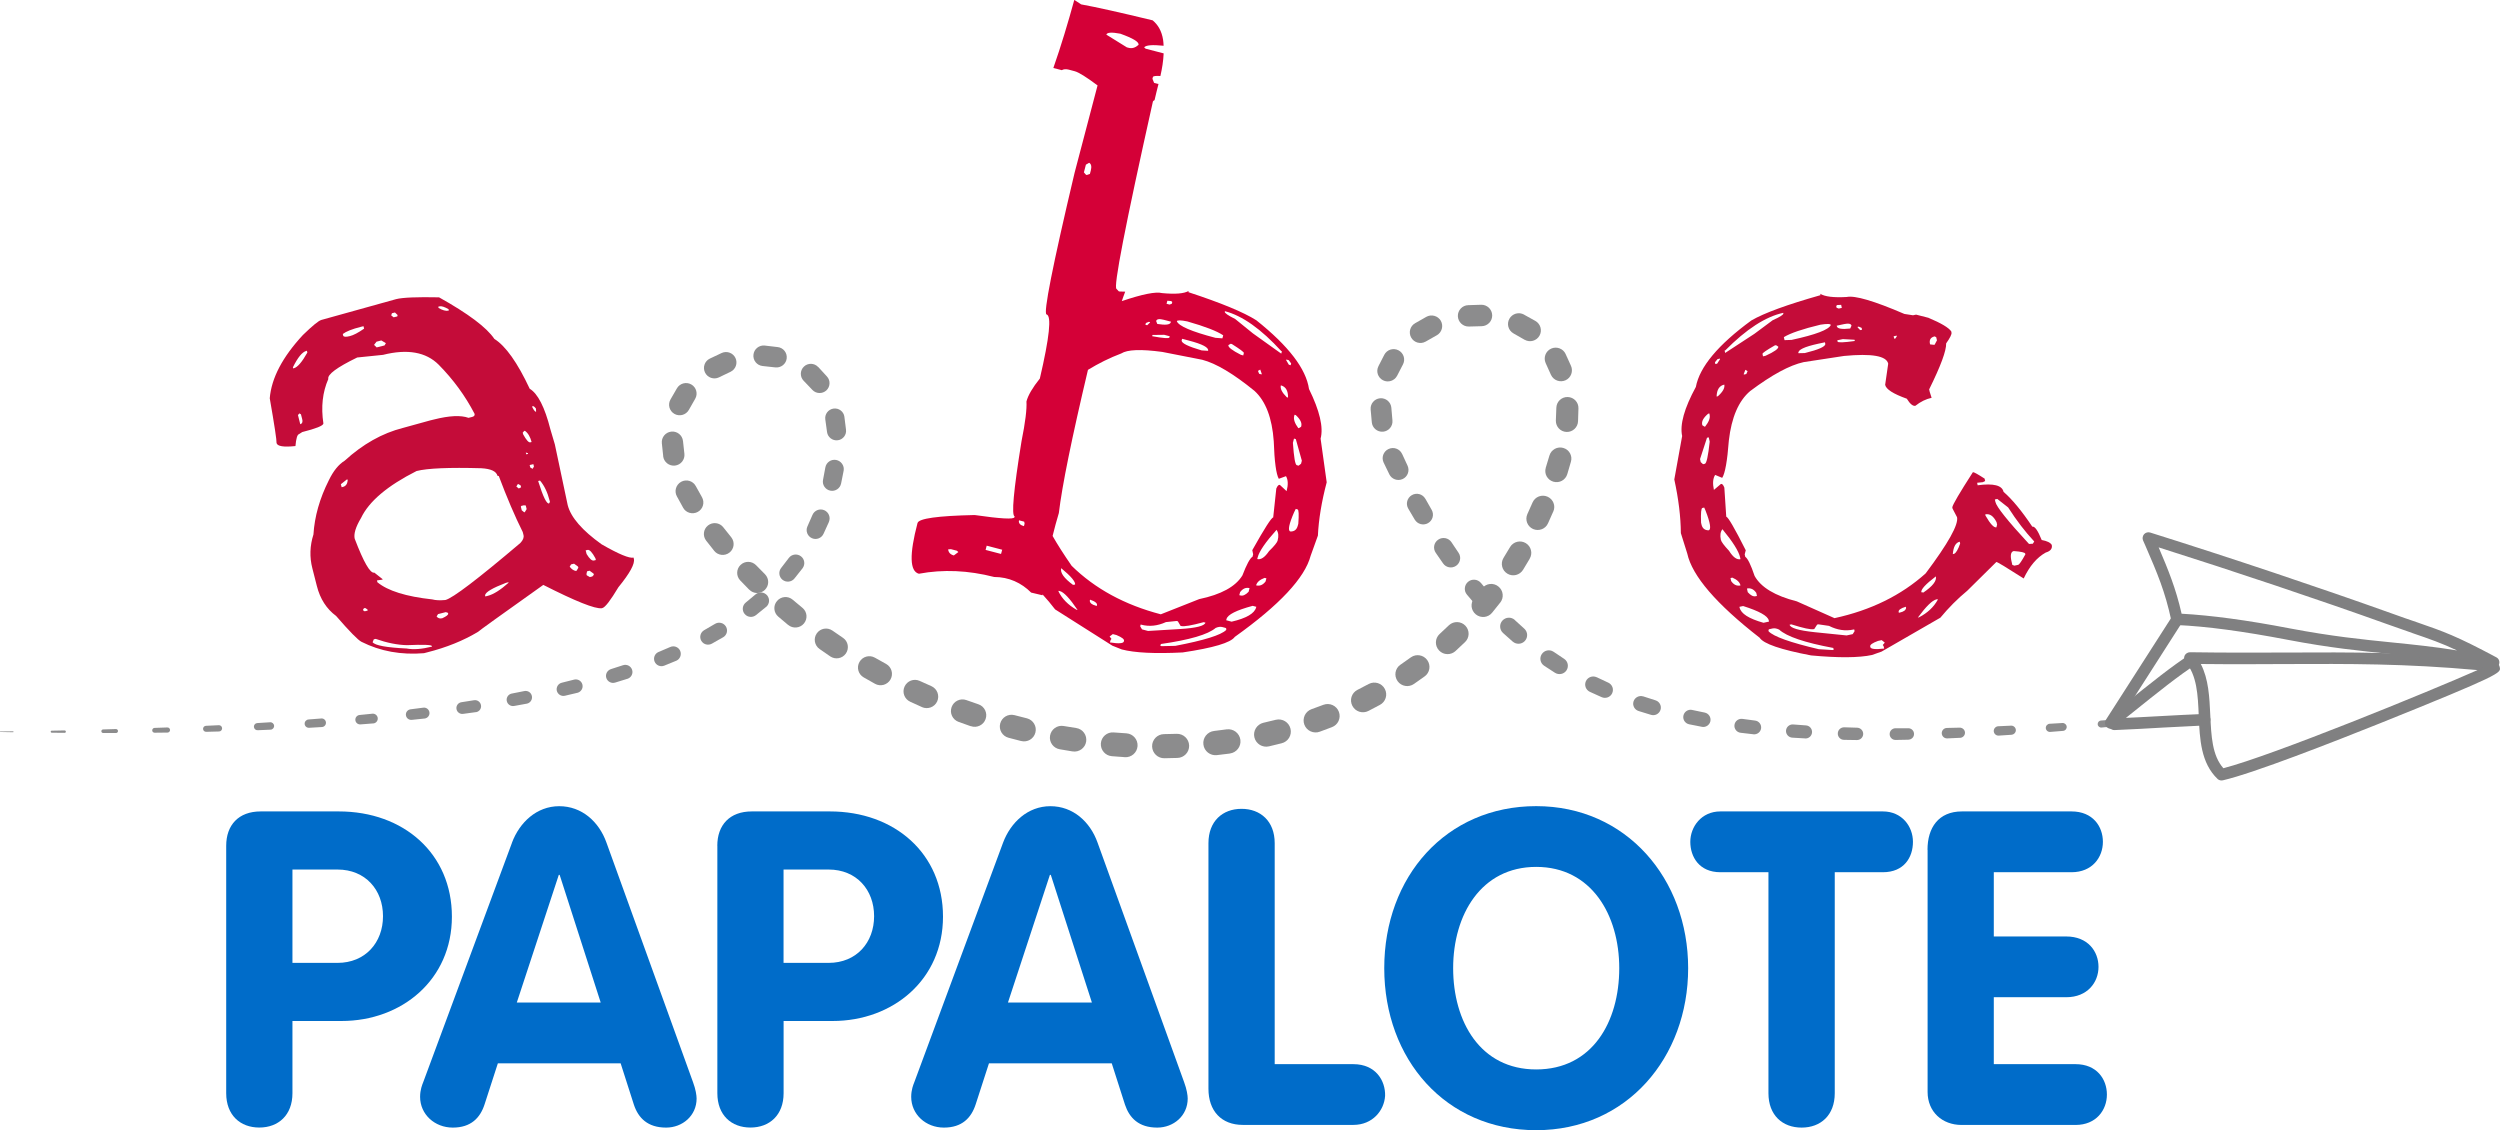 <svg width="334" height="151" viewBox="0 0 334 151" fill="none" xmlns="http://www.w3.org/2000/svg">
<g clip-path="url(#clip0_733_3806)">
<path d="M42.899 42.754L52.926 39.964C53.787 39.744 55.705 39.664 58.657 39.724C62.558 41.902 65.023 43.753 66.045 45.277C67.555 46.223 69.131 48.44 70.768 51.936C71.85 52.582 72.779 54.393 73.533 57.362L74.128 59.373L75.845 67.483C76.259 69.108 77.769 70.859 80.38 72.724C82.678 74.042 84.094 74.628 84.642 74.495L84.682 74.654C84.849 75.3 84.161 76.565 82.618 78.456C81.563 80.214 80.855 81.146 80.467 81.24L80.394 81.26C79.499 81.373 76.894 80.334 72.585 78.143C66.813 82.245 63.914 84.329 63.881 84.402C61.924 85.581 59.652 86.506 57.054 87.159L56.646 87.266C53.594 87.519 50.801 87.013 48.296 85.747C47.836 85.521 46.706 84.369 44.903 82.292C43.627 81.346 42.765 80.014 42.331 78.283L41.73 75.926C41.343 74.421 41.396 72.91 41.877 71.405C42.024 69.015 42.705 66.598 43.934 64.161C44.535 62.916 45.244 62.043 46.038 61.557C48.477 59.333 51.075 57.868 53.841 57.169L57.481 56.164L57.976 56.044C60.033 55.525 61.569 55.452 62.592 55.824L63.072 55.705C63.346 55.638 63.46 55.491 63.4 55.278C62.157 52.888 60.561 50.704 58.61 48.727C56.914 47.029 54.429 46.589 51.175 47.408L47.722 47.761C44.996 49.086 43.707 50.045 43.861 50.637C43.093 52.389 42.872 54.366 43.206 56.583C43.166 56.883 42.224 57.256 40.381 57.722L39.933 58.008C39.719 58.062 39.559 58.594 39.472 59.593C37.896 59.76 37.061 59.626 36.947 59.194C36.974 58.841 36.673 56.85 36.039 53.208C36.266 50.504 37.749 47.688 40.467 44.758C41.757 43.506 42.572 42.847 42.899 42.761M40.007 55.225L39.806 55.452L40.113 56.67L40.194 56.65C40.401 56.544 40.461 56.324 40.374 55.998L40.207 55.352L40.007 55.232V55.225ZM39.131 49.059L39.172 49.219L39.252 49.199C39.746 49.073 40.347 48.38 41.062 47.102L41.002 46.862L40.922 46.882C40.381 47.022 39.786 47.748 39.138 49.059M48.624 81.26L48.497 81.466L48.517 81.546L48.724 81.672L49.125 81.573L49.085 81.413L48.784 81.226L48.617 81.266L48.624 81.26ZM49.94 85.414L49.779 85.801C50.12 86.233 51.636 86.513 54.322 86.64C55.23 86.813 56.359 86.726 57.715 86.387L57.695 86.307C57.655 86.147 56.546 86.1 54.382 86.194C53.099 86.167 51.703 85.887 50.187 85.355L49.94 85.414ZM46.333 64.061L45.538 64.693L45.644 65.093L45.805 65.053C46.185 64.96 46.399 64.673 46.453 64.201L46.413 64.041L46.333 64.061ZM47.395 71.991C48.597 75.141 49.465 76.639 50.013 76.505L51.095 77.358L51.115 77.438L50.361 77.544L50.421 77.79C51.81 78.936 54.255 79.701 57.755 80.081C58.19 80.201 58.771 80.228 59.505 80.161C60.481 79.915 63.821 77.378 69.519 72.544C69.879 72.164 70.02 71.811 69.94 71.485L69.839 71.079C68.791 68.988 67.728 66.491 66.64 63.601L66.459 63.561C66.312 62.969 65.591 62.629 64.302 62.556C60 62.436 57.114 62.556 55.651 62.929C51.763 64.893 49.292 66.984 48.236 69.201C47.508 70.42 47.228 71.359 47.395 72.004M45.798 44.625L45.858 44.871C45.958 45.018 46.246 45.031 46.74 44.904C47.228 44.785 47.862 44.452 48.644 43.906L48.564 43.58L48.236 43.659C47.041 43.959 46.232 44.285 45.791 44.625M58.517 82.052L58.33 82.358C58.51 82.598 58.764 82.678 59.085 82.598C59.646 82.338 59.92 82.132 59.873 81.965L59.853 81.879L59.566 81.779L58.517 82.045V82.052ZM50.3 45.65L49.973 46.076L50.32 46.416L51.376 46.15L51.556 45.85L50.948 45.484L50.294 45.65H50.3ZM52.364 41.848L52.264 42.135L52.592 42.394L53.079 42.274L53.119 42.088L52.765 41.748L52.358 41.848H52.364ZM64.803 79.522L64.843 79.688L65.17 79.602C65.932 79.409 66.847 78.829 67.936 77.864L67.915 77.784L67.588 77.87C65.798 78.556 64.87 79.102 64.803 79.522ZM58.711 40.936L58.55 40.976L58.59 41.136C59.131 41.462 59.566 41.582 59.893 41.495L59.973 41.475L59.926 41.309C59.379 40.989 58.971 40.863 58.704 40.929M69.639 67.59L69.585 67.69L69.706 68.176L70.033 68.442L70.113 68.422L70.36 68.016L70.24 67.53L69.973 67.51L69.646 67.59H69.639ZM69.165 64.693L68.984 65L69.312 65.266L69.619 65.1L69.559 64.853L69.258 64.673L69.178 64.693H69.165ZM70.534 60.552L70.247 60.452L70.314 60.698L70.554 60.638L70.527 60.559L70.534 60.552ZM71.255 62.01L70.761 62.13L70.848 62.456L71.155 62.636L71.336 62.33L71.255 62.003V62.01ZM70.033 57.575L69.833 57.802L69.9 58.042C70.32 58.801 70.634 59.154 70.855 59.094L71.022 59.054C70.841 58.355 70.541 57.849 70.127 57.556L70.04 57.575H70.033ZM72.151 64.201L71.903 64.261L71.924 64.347C72.558 66.371 73.032 67.343 73.353 67.263L73.473 67.057L73.433 66.897C73.146 65.765 72.712 64.867 72.144 64.201M76.292 75.407L76.112 75.713C76.372 76.053 76.653 76.239 76.947 76.279L77.027 76.252L77.267 75.853L77.221 75.693L76.693 75.307L76.286 75.407H76.292ZM71.175 54.266L71.095 54.286L71.135 54.446C71.349 54.852 71.516 55.039 71.623 55.012L71.603 54.586C71.422 54.346 71.282 54.24 71.175 54.266ZM78.43 76.332L78.35 76.698L78.39 76.858L78.804 77.098L79.131 77.018L79.338 76.798L79.298 76.632L78.77 76.246L78.443 76.326L78.43 76.332ZM78.483 73.469L78.243 73.529L78.37 74.015C78.764 74.668 79.091 74.954 79.365 74.881L79.606 74.821L79.545 74.581C79.105 73.769 78.757 73.403 78.483 73.469Z" fill="#C40C39"/>
<path d="M243.219 39.411L243.179 39.245C243.787 39.631 244.956 39.778 246.712 39.678C247.801 39.445 250.373 40.197 254.421 41.941L255.577 42.121L255.991 42.035L257.628 42.454C259.324 43.167 260.346 43.773 260.687 44.272L260.72 44.438C260.767 44.658 260.527 45.138 260.006 45.877C260.039 46.842 259.284 48.886 257.734 52.022L257.808 52.349L258.062 53.148C257.3 53.314 256.579 53.667 255.897 54.213C255.57 54.286 255.183 53.973 254.749 53.267C252.952 52.628 251.983 52.016 251.856 51.416L252.264 48.587C252.036 47.548 250.079 47.202 246.365 47.555L240.968 48.38C239.104 48.786 236.726 50.072 233.827 52.242C232.277 53.554 231.328 55.758 230.974 58.854C230.767 61.577 230.473 63.242 230.086 63.841L229.144 63.448C228.843 63.914 228.79 64.58 228.977 65.452L229.919 64.653C230.086 64.614 230.24 64.787 230.373 65.153L230.627 69.035C230.854 69.041 231.729 70.533 233.232 73.516L233.092 74.062L233.165 74.388C233.493 74.601 233.914 75.453 234.415 76.945C235.263 78.47 237.14 79.602 240.053 80.341L245.089 82.585C249.959 81.526 254.014 79.528 257.267 76.605C260.286 72.584 261.676 70.08 261.462 69.101L260.861 67.949L260.827 67.783C260.867 67.437 261.789 65.865 263.579 63.082C263.693 63.055 264.214 63.342 265.143 63.941L265.216 64.267L264.902 64.42L264.227 64.487L264.147 64.507L264.214 64.833C266.318 64.547 267.481 64.833 267.674 65.712C268.79 66.671 270.079 68.216 271.515 70.36C271.843 70.287 272.263 70.879 272.771 72.144C273.486 72.277 273.934 72.49 274.114 72.797C274.221 73.283 273.954 73.629 273.306 73.822C272.123 74.481 271.148 75.633 270.366 77.284C268.035 75.793 266.819 75.061 266.712 75.081L262.825 78.922C261.515 80.001 260.326 81.206 259.231 82.525L251.382 87.052L250.106 87.505C248.356 87.885 245.637 87.905 241.963 87.565C237.895 86.793 235.604 86.007 235.089 85.201C229.298 80.7 226.071 76.945 225.417 73.949L224.562 71.225C224.548 69.061 224.254 66.664 223.687 64.054L224.735 58.255C224.408 56.73 225.016 54.546 226.566 51.696C227.067 49.019 229.545 46.056 233.98 42.814C235.711 41.808 238.79 40.69 243.205 39.438M227.254 69.78L227.307 70.027C227.421 70.573 227.741 70.846 228.262 70.852C228.643 70.772 228.509 69.88 227.855 68.202L227.681 67.809L227.441 67.863C227.274 67.896 227.214 68.535 227.26 69.78M228.296 58.428L228.055 58.481L227.127 61.331L227.214 61.737L227.528 62.017L227.768 61.963C227.995 61.917 228.209 60.925 228.416 59L228.289 58.428H228.296ZM230.119 70.699C229.845 71.046 229.779 71.512 229.906 72.111C229.966 72.384 230.333 72.877 231.001 73.589C231.529 74.441 232.043 74.814 232.531 74.708L232.477 74.461C232.297 73.649 231.509 72.391 230.113 70.699M231.442 77.171L231.195 77.225L231.282 77.631C231.616 78.123 232.037 78.323 232.531 78.217C232.437 77.784 232.07 77.438 231.442 77.171ZM232.878 80.967L232.384 81.073L232.404 81.153C232.584 81.979 233.646 82.658 235.604 83.204L236.338 83.044L236.305 82.878C236.171 82.278 235.029 81.646 232.885 80.967M227.414 56.73L227.427 56.81L227.728 57.003L227.808 56.99C228.302 56.37 228.503 55.838 228.403 55.405L228.369 55.238L228.209 55.272C227.574 55.811 227.314 56.29 227.414 56.73ZM233.393 78.629L233.499 79.116C233.887 79.548 234.234 79.728 234.562 79.655L234.729 79.622L234.642 79.215C234.308 78.723 233.887 78.523 233.393 78.629ZM229.338 52.974L229.505 52.941C230.179 52.342 230.46 51.816 230.367 51.383C229.712 51.523 229.365 52.056 229.338 52.974ZM236.278 84.336C236.946 85.048 239.191 85.841 242.985 86.733L244.815 86.846L244.982 86.813L244.929 86.566C241.108 85.854 238.703 85.042 237.694 84.116C237.374 83.963 237.08 83.903 236.806 83.963L236.399 84.056C236.285 84.076 236.245 84.169 236.285 84.336M229.458 47.981L229.117 48.4L229.171 48.64L229.411 48.587L229.799 47.987L229.779 47.907L229.451 47.981H229.458ZM230.407 46.829L230.48 47.155L234.388 44.598L236.833 42.781C237.815 42.341 238.296 42.035 238.256 41.868L238.242 41.795C235.891 42.301 233.306 43.972 230.5 46.809L230.42 46.829H230.407ZM239.344 83.41L239.091 83.463C239.184 83.903 240.293 84.229 242.397 84.456L246.706 84.895L247.521 84.722L247.775 84.322L247.721 84.083L247.641 84.103C246.545 84.342 245.457 84.176 244.354 83.617L242.938 83.41L242.771 83.444L242.384 84.043L242.304 84.056C241.923 84.136 240.928 83.923 239.331 83.417M233.185 49.399L232.965 49.965L232.978 50.045L233.306 49.972L233.479 49.592L233.179 49.399H233.185ZM235.47 47.282L235.537 47.608L235.871 47.535C237.06 46.995 237.634 46.582 237.581 46.309L237.274 46.116L237.107 46.15C235.991 46.795 235.443 47.168 235.47 47.282ZM238.322 45.038L238.416 45.444L239.358 45.411C242.584 44.711 244.328 44.046 244.595 43.42C244.562 43.253 244.094 43.24 243.205 43.38C240.814 43.952 239.191 44.512 238.329 45.038M240.266 47.188L241.121 47.168L241.201 47.148C242.945 46.716 243.827 46.323 243.867 45.977L243.813 45.73L242.905 45.923C241.048 46.329 240.173 46.749 240.266 47.188ZM249.859 86.36L249.872 86.447C249.932 86.719 250.553 86.786 251.722 86.646L251.649 86.32L251.535 86.174L251.809 85.854L251.395 85.521L250.901 85.627C250.159 85.9 249.812 86.147 249.859 86.367M246.205 45.304L245.463 45.464L245.497 45.63C245.53 45.79 246.298 45.77 247.801 45.557L247.768 45.391L246.205 45.304ZM253.666 81.779L253.686 81.865L253.84 81.832C254.334 81.726 254.608 81.519 254.655 81.226L254.615 81.06C253.92 81.266 253.606 81.506 253.66 81.779M246.365 43.3L245.383 43.513L245.403 43.593C245.477 43.919 246.071 44.019 247.187 43.892L247.36 43.513C247.3 43.24 246.966 43.173 246.365 43.3ZM245.978 40.73L245.463 40.75L245.316 40.87L245.37 41.116L245.657 41.222L246.065 41.136L245.978 40.723V40.73ZM256.225 82.505L256.385 82.471C257.521 81.885 258.349 81.1 258.883 80.134L258.863 80.048L258.696 80.081C258.155 80.201 257.327 81.013 256.225 82.505ZM248.329 43.639L248.169 43.673L248.189 43.753L248.523 44.105L248.77 44.052L248.716 43.806L248.329 43.633V43.639ZM256.692 79.142L256.773 79.122L256.953 79.169C258.195 78.323 258.763 77.611 258.63 77.005C257.254 78.05 256.606 78.756 256.692 79.135M253.399 44.838L252.992 44.925L253.065 45.251L253.232 45.218L253.419 44.918L253.399 44.838ZM260.901 74.028L261.061 73.995C261.328 73.882 261.596 73.423 261.876 72.617L261.823 72.371C261.282 72.49 260.974 73.043 260.894 74.028M257.841 45.923L257.861 46.01L258.389 46.07L258.469 46.05L258.777 45.471L258.683 45.064L258.483 44.938C257.942 45.058 257.728 45.391 257.841 45.93M265.229 68.728L265.263 68.888C265.904 70.007 266.392 70.526 266.719 70.453L266.813 70.087L266.739 69.76C266.325 68.935 265.824 68.589 265.223 68.722M266.839 66.658L266.512 66.731L266.585 67.057C266.726 67.71 268.222 69.587 271.074 72.67L271.582 72.644L271.776 72.344C270.58 71.066 269.411 69.547 268.289 67.796L266.839 66.658ZM268.736 74.981L268.843 75.467L269.117 75.573L269.612 75.467C269.779 75.433 270.099 74.961 270.593 74.055L270.573 73.975C270.54 73.809 270.026 73.696 269.037 73.622C268.656 73.702 268.556 74.155 268.73 74.974" fill="#C40C39"/>
<path d="M122.578 69.887C121.476 74.082 121.536 76.332 122.765 76.652C125.998 76.046 129.352 76.192 132.825 77.085C134.782 77.085 136.459 77.864 137.762 79.169C138.263 79.289 138.784 79.415 139.271 79.528C139.271 79.488 139.285 79.455 139.285 79.415C139.872 80.054 140.434 80.72 140.961 81.413L148.617 86.267L149.872 86.766C151.603 87.219 154.315 87.352 158.002 87.166C162.097 86.56 164.422 85.867 164.969 85.088C170.941 80.827 174.321 77.211 175.103 74.248L176.071 71.558C176.172 69.394 176.566 67.017 177.247 64.434L176.432 58.601C176.833 57.089 176.312 54.879 174.882 51.969C174.495 49.279 172.144 46.21 167.842 42.787C166.158 41.715 163.126 40.463 158.764 39.032L158.804 38.872C158.182 39.231 157.007 39.325 155.257 39.158C154.408 38.938 152.605 39.305 149.872 40.23C150.019 39.811 150.16 39.385 150.327 38.965L149.579 38.945L149.458 38.912L149.171 38.599C148.71 38.479 150.327 30.143 154.021 13.597C154.041 13.51 154.121 13.437 154.248 13.377C154.408 12.658 154.595 11.939 154.776 11.213C154.729 11.213 154.695 11.2 154.649 11.193L154.188 11.073L153.967 10.527L154.027 10.294C154.061 10.161 154.402 10.114 155.029 10.154C155.257 9.149 155.424 8.137 155.464 7.131L153.059 6.505L152.858 6.332C153.079 6.026 153.947 5.959 155.457 6.112C155.444 5.853 155.43 5.586 155.39 5.327C155.203 4.122 154.695 3.303 153.994 2.717C149.592 1.651 146.399 0.939 144.442 0.586L143.526 -0.013C142.685 3.05 141.776 6.092 140.728 9.082L141.856 9.375C142.097 9.235 142.398 9.209 142.778 9.302L143.58 9.515C144.114 9.655 145.13 10.287 146.633 11.413L143.567 23.078C140.607 35.576 139.365 41.888 139.819 42.008C140.514 42.188 140.213 45.044 138.924 50.571C137.955 51.783 137.347 52.808 137.134 53.64C137.2 54.639 136.987 56.41 136.472 58.967C135.41 65.532 135.11 68.868 135.557 68.988L135.531 69.101C135.45 69.407 133.68 69.308 130.213 68.808C125.277 68.915 122.745 69.268 122.585 69.874M145.076 22L145.51 21.747C145.798 21.906 145.864 22.253 145.731 22.785L145.611 23.238L145.203 23.378L145.09 23.351L144.809 23.032L145.076 22ZM152.104 5.999C151.676 6.379 151.235 6.512 150.774 6.385L150.547 6.326L147.808 4.628C147.889 4.328 148.51 4.281 149.672 4.501C151.396 5.12 152.204 5.613 152.104 5.993M153.62 43.113L153.266 43.453L153.025 43.393L153.092 43.153L153.486 42.993L153.647 43.033L153.627 43.113H153.62ZM156.539 40.59L156.252 40.69L155.851 40.583L155.958 40.177L156.472 40.224L156.613 40.35L156.546 40.596L156.539 40.59ZM156.412 43.06C156.325 43.386 155.731 43.46 154.615 43.28L154.462 42.894C154.528 42.627 154.869 42.567 155.464 42.721L156.439 42.974L156.419 43.053L156.412 43.06ZM156.232 45.084C156.192 45.244 155.424 45.191 153.934 44.918L153.974 44.751L155.544 44.731L156.279 44.925L156.232 45.084ZM158.617 42.94C160.981 43.613 162.585 44.232 163.42 44.798L163.313 45.204L162.377 45.131C159.184 44.299 157.468 43.553 157.227 42.92C157.267 42.761 157.735 42.761 158.617 42.94ZM158.817 45.497C160.654 45.977 161.516 46.429 161.402 46.869L160.547 46.816L160.474 46.795C158.75 46.289 157.882 45.863 157.862 45.51L157.929 45.264L158.824 45.497H158.817ZM171.188 47.255L167.387 44.538L165.023 42.621C164.061 42.141 163.593 41.815 163.633 41.655L163.653 41.575C165.978 42.181 168.49 43.959 171.182 46.909L171.262 46.929L171.175 47.255H171.188ZM164.428 45.923L164.589 45.97C165.677 46.656 166.212 47.055 166.178 47.162L166.098 47.488L165.778 47.401C164.609 46.809 164.047 46.376 164.114 46.103L164.428 45.923ZM168.369 49.372L168.57 49.945L168.55 50.025L168.222 49.938L168.062 49.552L168.369 49.372ZM172.431 48.793L172.19 48.726L171.83 48.114L171.85 48.034L172.177 48.12L172.498 48.553L172.431 48.8V48.793ZM172.083 53.114L171.916 53.074C171.275 52.442 171.008 51.909 171.122 51.483C171.77 51.65 172.097 52.196 172.083 53.114ZM173.82 57.023L173.52 57.203L173.44 57.183C172.972 56.543 172.792 56.004 172.905 55.571L172.952 55.411L173.112 55.452C173.72 56.011 173.961 56.51 173.847 56.943L173.82 57.023ZM172.925 68.376L173.112 67.989L173.353 68.056C173.52 68.096 173.546 68.742 173.453 69.98L173.386 70.22C173.246 70.766 172.912 71.025 172.397 71.006C172.023 70.906 172.197 70.027 172.918 68.376M173.5 62.216L173.252 62.15C173.032 62.09 172.865 61.098 172.731 59.16L172.878 58.594L173.119 58.661L173.927 61.551L173.82 61.957L173.493 62.216H173.5ZM170.701 72.204C170.627 72.477 170.246 72.95 169.545 73.629C168.977 74.461 168.456 74.814 167.969 74.688L168.029 74.448C168.242 73.642 169.084 72.417 170.547 70.786C170.801 71.145 170.854 71.612 170.694 72.204M166.94 78.576L166.813 79.062C166.412 79.475 166.051 79.642 165.731 79.555L165.57 79.515L165.677 79.109C166.038 78.629 166.459 78.45 166.947 78.576M169.091 77.671C168.73 78.15 168.309 78.33 167.815 78.203C167.935 77.77 168.309 77.444 168.951 77.205L169.191 77.264L169.084 77.671H169.091ZM164.548 83.057L163.82 82.864L163.86 82.704C164.014 82.112 165.183 81.526 167.354 80.94L167.842 81.067L167.822 81.146C167.608 81.959 166.519 82.598 164.542 83.057M155.09 86.04C158.937 85.488 161.375 84.775 162.418 83.89C162.745 83.75 163.045 83.703 163.313 83.776L163.713 83.883C163.827 83.916 163.86 84.01 163.814 84.169C163.119 84.855 160.848 85.554 157.02 86.287L155.19 86.327L155.023 86.287L155.09 86.047V86.04ZM152.384 83.437L152.471 83.457C153.553 83.743 154.649 83.623 155.771 83.111L157.194 82.964L157.361 83.004L157.721 83.617L157.802 83.637C158.182 83.737 159.184 83.563 160.801 83.124L161.048 83.184C160.935 83.617 159.819 83.903 157.701 84.036L153.379 84.296L152.571 84.083L152.331 83.677L152.391 83.437H152.384ZM148.496 85.361L148.243 85.035L148.67 84.715L149.158 84.842C149.892 85.148 150.227 85.408 150.166 85.621L150.146 85.701C150.073 85.967 149.458 86.014 148.289 85.827L148.376 85.501L148.496 85.361ZM145.631 80.114C146.319 80.347 146.626 80.607 146.553 80.873L146.532 80.953L146.379 80.913C145.891 80.787 145.624 80.574 145.591 80.274L145.637 80.114H145.631ZM141.429 78.929L141.596 78.969C142.137 79.109 142.925 79.954 143.967 81.493L143.807 81.453C142.698 80.813 141.897 80.001 141.409 79.009L141.429 78.929ZM141.783 75.913C143.112 77.011 143.727 77.751 143.627 78.123L143.547 78.103L143.359 78.143C142.15 77.251 141.616 76.512 141.776 75.913M145.35 49.412C146.76 48.553 148.229 47.814 149.799 47.222C150.614 46.702 152.424 46.629 155.27 47.015L160.627 48.067C162.471 48.547 164.789 49.932 167.601 52.222C169.098 53.594 169.953 55.838 170.173 58.947C170.267 61.677 170.494 63.355 170.848 63.968L171.81 63.615C172.09 64.094 172.117 64.76 171.89 65.619L170.988 64.78C170.828 64.74 170.667 64.9 170.514 65.266L170.1 69.135C169.872 69.135 168.937 70.593 167.307 73.502L167.421 74.055L167.341 74.375C167 74.575 166.546 75.413 165.985 76.878C165.076 78.37 163.152 79.428 160.213 80.041L155.083 82.072C150.26 80.813 146.292 78.649 143.172 75.593C142.097 74.035 141.255 72.71 140.627 71.605C140.881 70.579 141.155 69.554 141.462 68.542C141.89 64.92 143.186 58.554 145.35 49.419M136.145 69.514L136.833 69.694L136.887 69.954L136.8 70.293C136.339 70.173 136.112 69.954 136.118 69.627L136.145 69.507V69.514ZM131.823 72.903L133.894 73.443L133.74 74.008L131.676 73.469L131.823 72.897V72.903ZM126.673 73.396L127.04 73.369L127.842 73.576L128.036 73.755L127.434 74.208C126.973 74.088 126.72 73.815 126.673 73.403" fill="#D40037"/>
<path d="M30.22 112.994C30.22 110.23 31.87 108.406 34.823 108.406H45.264C53.941 108.406 60.374 114.052 60.374 122.462C60.374 130.872 53.707 136.405 45.618 136.405H39.071V146.053C39.071 148.996 37.181 150.64 34.642 150.64C32.104 150.64 30.22 148.996 30.22 146.053V112.994ZM39.071 128.641H45.09C48.804 128.641 51.169 125.931 51.169 122.402C51.169 118.873 48.811 116.17 45.09 116.17H39.071V128.641Z" fill="#006CC9"/>
<path d="M68.397 112.587C69.405 109.884 71.696 107.707 74.709 107.707C77.722 107.707 80.026 109.764 81.028 112.587L92.591 144.588C92.945 145.533 93.066 146.352 93.066 146.765C93.066 149.062 91.175 150.647 88.991 150.647C86.519 150.647 85.277 149.355 84.689 147.591L82.919 142.064H66.513L64.743 147.531C64.155 149.355 62.912 150.647 60.494 150.647C58.076 150.647 56.125 148.883 56.125 146.532C56.125 145.593 56.419 144.888 56.539 144.588L68.403 112.587H68.397ZM69.044 133.941H80.254L74.769 116.882H74.656L69.044 133.941Z" fill="#006CC9"/>
<path d="M95.831 112.994C95.831 110.23 97.481 108.406 100.434 108.406H110.875C119.545 108.406 125.985 114.052 125.985 122.462C125.985 130.872 119.318 136.405 111.235 136.405H104.689V146.053C104.689 148.996 102.799 150.64 100.26 150.64C97.722 150.64 95.838 148.996 95.838 146.053V112.994H95.831ZM104.682 128.641H110.701C114.422 128.641 116.78 125.931 116.78 122.402C116.78 118.873 114.422 116.17 110.701 116.17H104.682V128.641Z" fill="#006CC9"/>
<path d="M134.007 112.587C135.016 109.884 137.314 107.707 140.327 107.707C143.339 107.707 145.637 109.764 146.639 112.587L158.202 144.588C158.556 145.533 158.677 146.352 158.677 146.765C158.677 149.062 156.793 150.647 154.609 150.647C152.13 150.647 150.895 149.355 150.3 147.591L148.53 142.064H132.124L130.354 147.531C129.766 149.355 128.523 150.647 126.105 150.647C123.687 150.647 121.736 148.883 121.736 146.532C121.736 145.593 122.03 144.888 122.15 144.588L134.007 112.587ZM134.662 133.941H145.878L140.387 116.882H140.267L134.662 133.941Z" fill="#006CC9"/>
<path d="M161.449 112.647C161.449 109.704 163.339 108.06 165.871 108.06C168.403 108.06 170.3 109.711 170.3 112.647V142.171H180.801C183.814 142.171 185.11 144.408 185.049 146.406C184.929 148.35 183.393 150.288 180.801 150.288H166.051C163.159 150.288 161.449 148.403 161.449 145.46V112.641V112.647Z" fill="#006CC9"/>
<path d="M184.936 129.347C184.936 117.115 193.199 107.7 205.236 107.7C217.274 107.7 225.537 117.408 225.537 129.347C225.537 141.285 217.334 150.993 205.236 150.993C193.139 150.993 184.936 141.525 184.936 129.347ZM216.332 129.347C216.332 122.229 212.611 115.817 205.236 115.817C197.862 115.817 194.141 122.229 194.141 129.347C194.141 136.465 197.741 142.877 205.236 142.877C212.731 142.877 216.332 136.525 216.332 129.347Z" fill="#006CC9"/>
<path d="M236.272 116.529H229.839C227.006 116.529 225.824 114.465 225.824 112.468C225.824 110.47 227.3 108.406 229.839 108.406H251.555C254.094 108.406 255.57 110.404 255.57 112.468C255.57 114.532 254.388 116.529 251.555 116.529H245.123V146.059C245.123 149.002 243.239 150.647 240.694 150.647C238.149 150.647 236.265 149.002 236.265 146.059V116.529H236.272Z" fill="#006CC9"/>
<path d="M257.514 113.526C257.514 110.583 258.984 108.406 262.117 108.406H276.759C279.591 108.406 280.947 110.404 280.947 112.468C280.947 114.532 279.531 116.529 276.759 116.529H266.372V125.112H276.051C278.943 125.112 280.36 127.11 280.36 129.174C280.36 131.238 278.89 133.229 276.051 133.229H266.372V142.171H277.294C280.126 142.171 281.482 144.175 281.482 146.233C281.482 148.29 280.066 150.294 277.294 150.294H262.07C259.471 150.294 257.527 148.53 257.527 145.886V113.533L257.514 113.526Z" fill="#006CC9"/>
<g opacity="0.9">
<path d="M282.477 97.04L280.767 97.2C280.507 97.227 280.273 97.033 280.253 96.774C280.226 96.514 280.42 96.288 280.68 96.261C280.68 96.261 280.687 96.261 280.694 96.261L282.41 96.141C282.657 96.128 282.871 96.314 282.891 96.561C282.911 96.807 282.724 97.02 282.477 97.047" fill="#808081"/>
<path d="M275.623 97.646L273.913 97.786C273.606 97.806 273.346 97.586 273.319 97.286C273.299 96.98 273.526 96.72 273.82 96.694C273.827 96.694 273.833 96.694 273.833 96.694L275.55 96.594C275.844 96.581 276.091 96.8 276.111 97.093C276.131 97.38 275.911 97.626 275.623 97.646Z" fill="#808081"/>
<path d="M268.75 98.165L267.033 98.278C266.686 98.299 266.392 98.039 266.365 97.693C266.345 97.353 266.605 97.053 266.953 97.027H266.966L268.683 96.947C269.017 96.933 269.298 97.193 269.318 97.526C269.331 97.852 269.077 98.132 268.75 98.159" fill="#808081"/>
<path d="M261.869 98.572L260.153 98.651C259.765 98.665 259.438 98.372 259.418 97.986C259.398 97.599 259.698 97.273 260.086 97.253H260.099L261.823 97.213C262.197 97.213 262.511 97.506 262.524 97.879C262.531 98.252 262.237 98.558 261.863 98.578" fill="#808081"/>
<path d="M254.976 98.825L253.252 98.858C252.825 98.865 252.464 98.525 252.457 98.092C252.444 97.659 252.791 97.306 253.219 97.293H254.956C255.376 97.293 255.717 97.639 255.717 98.059C255.717 98.472 255.383 98.811 254.969 98.818" fill="#808081"/>
<path d="M248.075 98.871L246.352 98.844C245.884 98.838 245.517 98.452 245.53 97.992C245.53 97.533 245.918 97.16 246.385 97.167H246.399L248.115 97.22C248.576 97.233 248.937 97.619 248.924 98.072C248.91 98.525 248.529 98.878 248.082 98.871" fill="#808081"/>
<path d="M241.161 98.651L239.445 98.552C238.957 98.518 238.583 98.099 238.61 97.613C238.643 97.127 239.064 96.754 239.558 96.787H239.565L241.282 96.914C241.763 96.947 242.123 97.366 242.09 97.852C242.05 98.332 241.642 98.691 241.161 98.658" fill="#808081"/>
<path d="M234.254 98.099L232.544 97.899C232.03 97.839 231.662 97.373 231.723 96.86C231.783 96.348 232.25 95.981 232.765 96.041H232.778L234.488 96.268C234.996 96.334 235.35 96.8 235.283 97.306C235.216 97.806 234.755 98.159 234.254 98.105" fill="#808081"/>
<path d="M227.367 97.1L225.677 96.767C225.143 96.66 224.795 96.148 224.902 95.615C225.009 95.082 225.524 94.736 226.058 94.843C226.058 94.843 226.065 94.843 226.071 94.849L227.761 95.202C228.282 95.316 228.616 95.828 228.509 96.354C228.396 96.874 227.888 97.207 227.367 97.107" fill="#808081"/>
<path d="M220.574 95.502L218.924 94.996C218.383 94.829 218.069 94.257 218.236 93.718C218.409 93.171 218.984 92.872 219.532 93.038H219.545L221.181 93.564C221.723 93.737 222.016 94.31 221.843 94.843C221.669 95.369 221.101 95.668 220.574 95.502Z" fill="#808081"/>
<path d="M213.974 93.138L212.411 92.432C211.87 92.179 211.629 91.547 211.876 91.007C212.123 90.462 212.765 90.228 213.306 90.475H213.319L214.876 91.207C215.41 91.46 215.637 92.093 215.383 92.626C215.136 93.151 214.508 93.378 213.974 93.138Z" fill="#808081"/>
<path d="M207.741 89.882L206.305 88.95C205.784 88.611 205.637 87.911 205.978 87.392C206.319 86.873 207.02 86.726 207.541 87.066C207.541 87.066 207.548 87.072 207.554 87.072L208.977 88.025C209.492 88.371 209.618 89.057 209.278 89.569C208.937 90.075 208.256 90.209 207.741 89.882Z" fill="#808081"/>
<path d="M202.083 85.707L200.807 84.569C200.326 84.136 200.286 83.39 200.721 82.911C201.155 82.431 201.896 82.391 202.377 82.824V82.838L203.653 83.996C204.127 84.436 204.154 85.161 203.72 85.634C203.292 86.1 202.564 86.133 202.09 85.707" fill="#808081"/>
<path d="M197.107 80.76L195.991 79.455C195.55 78.942 195.617 78.177 196.125 77.737C196.639 77.298 197.414 77.364 197.848 77.877C197.848 77.877 197.855 77.89 197.862 77.89L198.957 79.209C199.385 79.722 199.311 80.481 198.797 80.907C198.289 81.326 197.534 81.26 197.107 80.76Z" fill="#808081"/>
<path d="M192.791 75.267L191.816 73.855C191.415 73.276 191.562 72.49 192.144 72.098C192.718 71.705 193.513 71.851 193.907 72.424C193.907 72.424 193.907 72.437 193.914 72.437L194.869 73.862C195.256 74.435 195.096 75.214 194.522 75.6C193.954 75.979 193.179 75.833 192.791 75.267Z" fill="#808081"/>
<path d="M189.011 69.427L188.142 67.949C187.775 67.323 187.989 66.518 188.616 66.152C189.244 65.785 190.046 65.992 190.413 66.618L190.427 66.631L191.275 68.123C191.629 68.748 191.409 69.541 190.781 69.894C190.16 70.246 189.371 70.033 189.011 69.421" fill="#808081"/>
<path d="M185.604 63.348L184.856 61.804C184.528 61.124 184.822 60.312 185.497 59.992C186.178 59.666 186.993 59.953 187.314 60.632C187.314 60.632 187.321 60.645 187.327 60.652L188.049 62.21C188.363 62.889 188.069 63.688 187.394 64.001C186.719 64.307 185.924 64.021 185.604 63.355" fill="#808081"/>
<path d="M183.272 56.417L183.119 54.712C183.052 53.953 183.613 53.281 184.375 53.208C185.136 53.141 185.811 53.7 185.884 54.459V54.473L186.031 56.184C186.098 56.943 185.53 57.609 184.769 57.675C184.007 57.735 183.339 57.176 183.272 56.417Z" fill="#808081"/>
<path d="M184.154 48.933L184.936 47.408C185.29 46.716 186.131 46.443 186.826 46.795C187.521 47.148 187.795 47.994 187.441 48.68L186.653 50.205C186.298 50.884 185.45 51.157 184.769 50.804C184.081 50.451 183.807 49.612 184.161 48.926" fill="#808081"/>
<path d="M189.064 43.18L190.547 42.334C191.228 41.948 192.097 42.181 192.491 42.854C192.878 43.533 192.645 44.398 191.963 44.791H191.957L190.467 45.637C189.786 46.023 188.917 45.783 188.536 45.104C188.149 44.425 188.383 43.566 189.064 43.18Z" fill="#808081"/>
<path d="M196.158 40.77L197.875 40.716C198.67 40.69 199.325 41.309 199.358 42.101C199.385 42.894 198.763 43.553 197.968 43.58H197.962L196.245 43.626C195.457 43.646 194.796 43.027 194.769 42.234C194.749 41.449 195.37 40.79 196.158 40.77Z" fill="#808081"/>
<path d="M203.62 42.041L205.123 42.874C205.817 43.267 206.071 44.145 205.677 44.845C205.283 45.544 204.401 45.79 203.7 45.397H203.693L202.204 44.545C201.509 44.152 201.262 43.273 201.656 42.581C202.05 41.888 202.925 41.642 203.626 42.035" fill="#808081"/>
<path d="M209.171 47.308L209.879 48.866C210.213 49.599 209.892 50.471 209.157 50.804C208.416 51.137 207.548 50.817 207.207 50.078L206.499 48.507C206.172 47.774 206.499 46.909 207.234 46.576C207.968 46.243 208.837 46.569 209.171 47.301" fill="#808081"/>
<path d="M210.881 54.559L210.827 56.27C210.801 57.089 210.119 57.729 209.304 57.709C208.483 57.689 207.842 57.003 207.862 56.191V56.177L207.928 54.466C207.955 53.654 208.636 53.014 209.451 53.041C210.273 53.068 210.908 53.747 210.881 54.559Z" fill="#808081"/>
<path d="M209.872 61.697L209.391 63.342C209.157 64.134 208.329 64.587 207.528 64.354C206.733 64.121 206.278 63.295 206.512 62.503V62.489L207.007 60.851C207.247 60.059 208.075 59.613 208.864 59.846C209.659 60.079 210.113 60.905 209.872 61.697Z" fill="#808081"/>
<path d="M207.514 68.342L206.819 69.907C206.485 70.673 205.59 71.012 204.822 70.679C204.061 70.34 203.713 69.454 204.054 68.688L204.755 67.117C205.096 66.358 205.985 66.018 206.753 66.358C207.514 66.698 207.862 67.583 207.521 68.342" fill="#808081"/>
<path d="M204.368 74.648L203.486 76.119C203.045 76.845 202.103 77.078 201.389 76.645C200.667 76.213 200.427 75.274 200.861 74.548L201.749 73.076C202.19 72.357 203.125 72.124 203.847 72.564C204.568 73.003 204.795 73.929 204.361 74.648" fill="#808081"/>
<path d="M200.427 80.507L199.351 81.852C198.824 82.518 197.848 82.624 197.18 82.092C196.512 81.559 196.405 80.594 196.94 79.928L198.015 78.59C198.556 77.924 199.525 77.817 200.186 78.356C200.848 78.889 200.961 79.848 200.427 80.514" fill="#808081"/>
<path d="M195.717 85.794L194.468 86.966C193.847 87.558 192.852 87.532 192.264 86.906C191.669 86.28 191.696 85.295 192.324 84.709L193.58 83.53C194.208 82.944 195.196 82.977 195.784 83.603C196.372 84.229 196.345 85.208 195.717 85.794Z" fill="#808081"/>
<path d="M190.32 90.375L188.917 91.367C188.209 91.873 187.22 91.707 186.719 91.001C186.212 90.295 186.372 89.31 187.087 88.81H187.093L188.496 87.818C189.204 87.319 190.186 87.485 190.687 88.198C191.188 88.903 191.028 89.882 190.32 90.375Z" fill="#808081"/>
<path d="M184.348 94.177L182.832 94.976C182.05 95.382 181.088 95.089 180.681 94.31C180.266 93.531 180.567 92.572 181.349 92.166H181.355L182.872 91.374C183.653 90.968 184.615 91.274 185.016 92.046C185.423 92.819 185.123 93.777 184.348 94.177Z" fill="#808081"/>
<path d="M177.935 97.153L176.332 97.752C175.497 98.066 174.568 97.639 174.261 96.814C173.954 95.981 174.375 95.062 175.203 94.75H175.21L176.82 94.157C177.648 93.851 178.57 94.277 178.877 95.103C179.184 95.935 178.763 96.847 177.935 97.153Z" fill="#808081"/>
<path d="M171.215 99.304L169.552 99.71C168.677 99.923 167.802 99.391 167.588 98.518C167.374 97.653 167.915 96.774 168.784 96.561H168.79L170.46 96.161C171.335 95.955 172.204 96.494 172.411 97.36C172.618 98.225 172.09 99.097 171.215 99.304Z" fill="#808081"/>
<path d="M164.295 100.676L162.591 100.882C161.696 100.995 160.881 100.363 160.774 99.47C160.661 98.585 161.289 97.772 162.184 97.659L163.887 97.44C164.782 97.326 165.597 97.952 165.717 98.844C165.831 99.737 165.203 100.549 164.308 100.669H164.301L164.295 100.676Z" fill="#808081"/>
<path d="M157.287 101.261L155.571 101.301C154.682 101.321 153.947 100.616 153.921 99.723C153.901 98.838 154.602 98.099 155.49 98.079L157.207 98.039C158.102 98.012 158.844 98.718 158.87 99.61C158.891 100.502 158.189 101.242 157.294 101.261H157.287Z" fill="#808081"/>
<path d="M150.26 101.155L148.55 101.028C147.668 100.962 147.013 100.196 147.074 99.317C147.14 98.445 147.895 97.786 148.777 97.852L150.494 97.972C151.375 98.039 152.037 98.798 151.977 99.677C151.917 100.556 151.148 101.222 150.267 101.162H150.26V101.155Z" fill="#808081"/>
<path d="M143.279 100.389L141.583 100.103C140.721 99.957 140.14 99.144 140.287 98.285C140.434 97.426 141.242 96.847 142.104 96.993L143.8 97.266C144.662 97.406 145.25 98.219 145.11 99.084C144.969 99.943 144.154 100.529 143.293 100.389H143.279Z" fill="#808081"/>
<path d="M136.406 98.998L134.742 98.565C133.907 98.345 133.406 97.493 133.627 96.66C133.847 95.828 134.696 95.329 135.531 95.542L137.201 95.968C138.036 96.181 138.55 97.04 138.329 97.872C138.116 98.711 137.261 99.217 136.419 98.998H136.412H136.406Z" fill="#808081"/>
<path d="M129.685 97.02L128.076 96.447C127.267 96.161 126.846 95.276 127.134 94.47C127.421 93.664 128.303 93.245 129.104 93.531L130.728 94.097C131.536 94.377 131.963 95.262 131.676 96.068C131.396 96.874 130.507 97.3 129.699 97.013H129.692L129.685 97.02Z" fill="#808081"/>
<path d="M123.166 94.463L121.603 93.751C120.834 93.398 120.494 92.492 120.848 91.727C121.202 90.954 122.104 90.615 122.872 90.968L124.442 91.673C125.217 92.026 125.557 92.932 125.21 93.704C124.863 94.477 123.947 94.816 123.173 94.47L123.166 94.463Z" fill="#808081"/>
<path d="M116.887 91.347L115.39 90.501C114.662 90.089 114.408 89.163 114.823 88.437C115.237 87.712 116.159 87.452 116.887 87.865L118.39 88.704C119.124 89.117 119.385 90.042 118.971 90.775C118.557 91.507 117.628 91.767 116.9 91.354H116.893L116.887 91.347Z" fill="#808081"/>
<path d="M110.908 87.685L109.492 86.706C108.817 86.233 108.644 85.301 109.118 84.622C109.592 83.943 110.521 83.77 111.209 84.243L112.625 85.215C113.313 85.681 113.48 86.62 113.012 87.305C112.538 87.991 111.603 88.158 110.915 87.692L110.908 87.685Z" fill="#808081"/>
<path d="M105.29 83.49L103.981 82.385C103.353 81.859 103.273 80.92 103.807 80.294C104.335 79.668 105.27 79.582 105.898 80.114L107.214 81.213C107.849 81.739 107.929 82.678 107.401 83.304C106.873 83.936 105.931 84.016 105.297 83.49H105.29Z" fill="#808081"/>
<path d="M100.1 78.789L98.904 77.558C98.336 76.978 98.35 76.046 98.931 75.48C99.512 74.914 100.44 74.927 101.008 75.507L102.211 76.725C102.778 77.311 102.772 78.237 102.191 78.803C101.609 79.375 100.674 79.369 100.106 78.783L100.1 78.789Z" fill="#808081"/>
<path d="M95.41 73.582L94.348 72.237C93.854 71.612 93.961 70.693 94.589 70.2C95.217 69.707 96.132 69.807 96.626 70.44L97.695 71.778C98.196 72.41 98.096 73.323 97.461 73.822C96.827 74.322 95.912 74.215 95.41 73.589V73.582Z" fill="#808081"/>
<path d="M91.262 67.823L90.434 66.318C90.046 65.626 90.307 64.753 91.002 64.367C91.696 63.988 92.571 64.234 92.952 64.933L93.787 66.431C94.175 67.13 93.927 68.003 93.226 68.389C92.525 68.775 91.65 68.529 91.262 67.829V67.823Z" fill="#808081"/>
<path d="M88.604 60.931L88.423 59.227C88.336 58.448 88.904 57.749 89.686 57.662C90.467 57.582 91.169 58.142 91.249 58.927L91.436 60.632C91.523 61.411 90.955 62.117 90.173 62.203C89.392 62.29 88.684 61.724 88.597 60.945L88.604 60.931Z" fill="#808081"/>
<path d="M89.579 53.367L90.434 51.883C90.821 51.21 91.683 50.977 92.358 51.363C93.032 51.749 93.266 52.602 92.879 53.274L92.03 54.766C91.643 55.445 90.781 55.678 90.106 55.298C89.425 54.912 89.191 54.053 89.572 53.381L89.579 53.367Z" fill="#808081"/>
<path d="M94.849 47.901L96.399 47.168C97.094 46.835 97.922 47.135 98.256 47.821C98.583 48.513 98.296 49.339 97.602 49.672L96.052 50.418C95.357 50.751 94.522 50.458 94.188 49.765C93.854 49.073 94.141 48.24 94.836 47.907H94.849V47.901Z" fill="#808081"/>
<path d="M102.197 46.17L103.901 46.369C104.656 46.456 105.19 47.135 105.103 47.888C105.016 48.633 104.335 49.166 103.593 49.086L101.883 48.9C101.122 48.82 100.574 48.141 100.661 47.381C100.741 46.629 101.422 46.083 102.177 46.163H102.197V46.17Z" fill="#808081"/>
<path d="M109.318 49.033L110.474 50.291C110.975 50.831 110.935 51.663 110.4 52.162C109.866 52.648 109.031 52.622 108.537 52.096L107.354 50.857C106.847 50.325 106.873 49.479 107.408 48.973C107.942 48.467 108.79 48.487 109.298 49.026C109.298 49.026 109.305 49.039 109.312 49.039" fill="#808081"/>
<path d="M112.812 55.698L113.026 57.396C113.119 58.095 112.625 58.734 111.923 58.821C111.229 58.907 110.594 58.421 110.494 57.735L110.26 56.044C110.16 55.338 110.648 54.692 111.356 54.586C112.064 54.486 112.712 54.972 112.812 55.678V55.698Z" fill="#808081"/>
<path d="M112.705 62.916L112.371 64.594C112.237 65.259 111.589 65.686 110.928 65.552C110.267 65.419 109.833 64.787 109.953 64.127L110.267 62.443C110.394 61.77 111.035 61.324 111.71 61.451C112.384 61.577 112.832 62.223 112.712 62.896C112.712 62.896 112.712 62.909 112.712 62.916" fill="#808081"/>
<path d="M110.734 69.754L110.026 71.312C109.759 71.904 109.051 72.171 108.463 71.898C107.875 71.632 107.608 70.939 107.862 70.353L108.55 68.782C108.817 68.176 109.519 67.903 110.12 68.162C110.721 68.422 111.002 69.128 110.741 69.727C110.741 69.727 110.741 69.74 110.741 69.747" fill="#808081"/>
<path d="M107.207 75.939L106.145 77.278C105.758 77.77 105.043 77.85 104.549 77.464C104.061 77.078 103.974 76.379 104.355 75.886L105.397 74.528C105.784 74.028 106.506 73.935 107.007 74.322C107.508 74.701 107.601 75.42 107.221 75.919L107.214 75.933" fill="#808081"/>
<path d="M102.338 81.093L101.008 82.172C100.541 82.551 99.859 82.485 99.479 82.019C99.105 81.559 99.165 80.887 99.626 80.507L100.942 79.409C101.409 79.016 102.097 79.082 102.491 79.542C102.879 80.008 102.819 80.694 102.358 81.086C102.358 81.086 102.351 81.093 102.344 81.1" fill="#808081"/>
<path d="M96.593 85.148L95.103 85.994C94.602 86.273 93.968 86.1 93.687 85.601C93.406 85.108 93.58 84.482 94.068 84.196L95.544 83.337C96.045 83.044 96.693 83.21 96.987 83.71C97.281 84.209 97.114 84.849 96.613 85.141H96.606" fill="#808081"/>
<path d="M90.34 88.278L88.75 88.93C88.249 89.136 87.662 88.897 87.454 88.391C87.247 87.891 87.481 87.312 87.982 87.106L89.559 86.433C90.066 86.213 90.661 86.453 90.875 86.959C91.088 87.472 90.855 88.058 90.347 88.278H90.334" fill="#808081"/>
<path d="M83.821 90.688L82.184 91.194C81.683 91.347 81.162 91.067 81.002 90.575C80.848 90.082 81.122 89.563 81.61 89.396L83.24 88.87C83.74 88.704 84.282 88.983 84.449 89.483C84.616 89.982 84.335 90.522 83.834 90.688H83.821Z" fill="#808081"/>
<path d="M77.141 92.559L75.471 92.952C74.99 93.065 74.509 92.765 74.388 92.286C74.282 91.813 74.569 91.334 75.043 91.214L76.707 90.794C77.194 90.675 77.688 90.968 77.809 91.454C77.936 91.94 77.635 92.432 77.147 92.559H77.134" fill="#808081"/>
<path d="M70.38 94.01L68.691 94.317C68.23 94.403 67.789 94.097 67.702 93.638C67.615 93.185 67.916 92.745 68.37 92.659L70.053 92.326C70.521 92.233 70.975 92.532 71.062 92.998C71.155 93.465 70.848 93.917 70.387 94.01H70.374" fill="#808081"/>
<path d="M63.574 95.142L61.87 95.375C61.443 95.435 61.042 95.136 60.982 94.703C60.922 94.277 61.215 93.884 61.636 93.817L63.326 93.551C63.774 93.478 64.188 93.777 64.262 94.224C64.335 94.663 64.034 95.076 63.594 95.149H63.58" fill="#808081"/>
<path d="M56.727 95.995L55.017 96.174C54.622 96.214 54.275 95.935 54.228 95.542C54.188 95.156 54.462 94.809 54.849 94.763L56.553 94.543C56.954 94.49 57.321 94.776 57.374 95.176C57.428 95.575 57.141 95.941 56.74 95.995H56.72" fill="#808081"/>
<path d="M49.873 96.647L48.163 96.78C47.809 96.807 47.501 96.547 47.475 96.201C47.448 95.855 47.702 95.555 48.042 95.522L49.753 95.349C50.107 95.316 50.427 95.575 50.467 95.935C50.501 96.294 50.24 96.614 49.88 96.654H49.866" fill="#808081"/>
<path d="M42.999 97.133L41.289 97.233C40.982 97.246 40.715 97.02 40.701 96.707C40.681 96.407 40.915 96.148 41.216 96.121L42.926 95.988C43.24 95.961 43.52 96.194 43.547 96.514C43.574 96.834 43.34 97.107 43.019 97.133H43.006H42.999Z" fill="#808081"/>
<path d="M36.132 97.486L34.422 97.559C34.155 97.573 33.934 97.366 33.921 97.1C33.908 96.84 34.108 96.614 34.369 96.601L36.085 96.494C36.359 96.474 36.6 96.68 36.62 96.96C36.64 97.233 36.426 97.473 36.152 97.486H36.139" fill="#808081"/>
<path d="M29.258 97.726L27.535 97.772C27.314 97.772 27.134 97.599 27.128 97.38C27.121 97.167 27.294 96.98 27.515 96.967L29.232 96.887C29.465 96.874 29.659 97.053 29.673 97.286C29.686 97.519 29.506 97.719 29.272 97.726H29.265" fill="#808081"/>
<path d="M22.378 97.872L20.661 97.892C20.481 97.892 20.334 97.752 20.334 97.579C20.334 97.4 20.474 97.253 20.648 97.246L22.358 97.187C22.552 97.18 22.705 97.326 22.719 97.519C22.725 97.706 22.578 97.866 22.391 97.872H22.385H22.378Z" fill="#808081"/>
<path d="M15.504 97.932H13.788C13.647 97.932 13.54 97.826 13.54 97.693C13.54 97.559 13.647 97.453 13.774 97.453L15.491 97.4C15.638 97.4 15.758 97.513 15.765 97.659C15.765 97.806 15.651 97.932 15.504 97.932Z" fill="#808081"/>
<path d="M8.631 97.906L6.914 97.892C6.834 97.892 6.774 97.826 6.774 97.752C6.774 97.679 6.834 97.619 6.914 97.619L8.631 97.586C8.724 97.586 8.798 97.653 8.798 97.746C8.798 97.839 8.724 97.912 8.637 97.912L8.631 97.906Z" fill="#808081"/>
<path d="M1.75 97.826L0.033 97.793C0.033 97.793 0 97.779 0 97.759C0 97.739 0.013 97.726 0.033 97.726L1.75 97.706C1.75 97.706 1.81 97.733 1.81 97.766C1.81 97.799 1.784 97.826 1.75 97.826Z" fill="#808081"/>
</g>
<path d="M293.753 95.635C293.639 92.839 293.519 90.215 291.976 88.424C291.789 88.191 291.736 87.858 291.869 87.585C291.996 87.319 292.277 87.146 292.584 87.139C297.253 87.206 301.362 87.199 305.329 87.179C314.321 87.139 322.083 87.092 332.577 88.124C333.045 88.178 333.88 88.497 333.98 89.203C334.087 89.902 334.127 90.135 317.981 96.627C311.896 99.064 301.088 103.306 296.973 104.251C296.732 104.304 296.472 104.251 296.285 104.085C294.02 101.934 293.893 98.738 293.746 95.635M305.329 88.717C301.782 88.737 298.122 88.757 294.027 88.71C295.076 90.721 295.183 93.165 295.296 95.569C295.423 98.312 295.537 100.929 297.04 102.633C303.492 100.982 324.675 92.326 331.001 89.523C321.281 88.644 313.866 88.684 305.329 88.717Z" fill="#808081"/>
<path d="M281.956 97.34C282.11 97.473 282.29 97.539 282.491 97.539C284.935 97.433 286.953 97.326 288.917 97.207C290.76 97.1 292.544 97.013 294.561 96.92C294.989 96.9 295.323 96.541 295.309 96.115C295.296 95.695 294.929 95.356 294.501 95.382C292.457 95.462 290.674 95.562 288.816 95.662C286.859 95.768 284.855 95.882 282.424 95.981C282.003 96.001 281.676 96.368 281.682 96.794C281.702 97.02 281.796 97.207 281.949 97.34" fill="#808081"/>
<path d="M281.963 96.747C282.25 96.993 282.664 97.007 282.965 96.767L284.541 95.495C288.469 92.346 291.068 90.255 293.426 88.737C293.78 88.511 293.88 88.031 293.666 87.678C293.432 87.312 292.945 87.212 292.584 87.439C290.166 88.99 287.547 91.101 283.573 94.29L281.99 95.562C281.649 95.822 281.595 96.314 281.869 96.654C281.903 96.68 281.936 96.714 281.969 96.74" fill="#808081"/>
<path d="M290.086 82.891C289.271 79.056 288.195 76.532 286.686 73.05L286.311 72.197C286.191 71.918 286.258 71.591 286.452 71.365C286.659 71.145 286.973 71.059 287.26 71.145C298.088 74.548 309.825 78.483 319.471 81.932C320.794 82.412 321.869 82.784 322.798 83.097C326.559 84.402 328.115 84.935 333.499 87.811C333.9 88.011 334.02 88.484 333.826 88.864C333.666 89.136 333.365 89.283 333.071 89.263C332.945 89.316 332.771 89.336 332.617 89.303C327.527 88.178 323.579 87.785 319.398 87.372C315.403 86.966 311.261 86.553 305.69 85.488C299.638 84.329 294.768 83.677 290.8 83.503C290.613 83.49 290.453 83.424 290.326 83.31C290.199 83.204 290.112 83.057 290.072 82.891M322.283 84.569C321.341 84.243 320.253 83.856 318.93 83.39C309.785 80.114 298.75 76.412 288.396 73.13C289.658 76.086 290.694 78.59 291.462 81.992C295.403 82.212 300.172 82.844 305.977 83.963C311.488 85.008 315.583 85.428 319.551 85.827C322.424 86.12 325.176 86.393 328.269 86.899C326.158 85.907 324.708 85.408 322.283 84.575" fill="#808081"/>
<path d="M281.495 97.18C281.495 97.18 281.555 97.233 281.589 97.24C281.949 97.48 282.43 97.373 282.658 97.013L291.475 83.237C291.709 82.878 291.589 82.405 291.241 82.172C290.861 81.939 290.393 82.045 290.166 82.405L281.342 96.174C281.148 96.507 281.201 96.933 281.495 97.186" fill="#808081"/>
</g>
<defs>
<clipPath id="clip0_733_3806">
<rect width="334" height="151" fill="white"/>
</clipPath>
</defs>
</svg>
